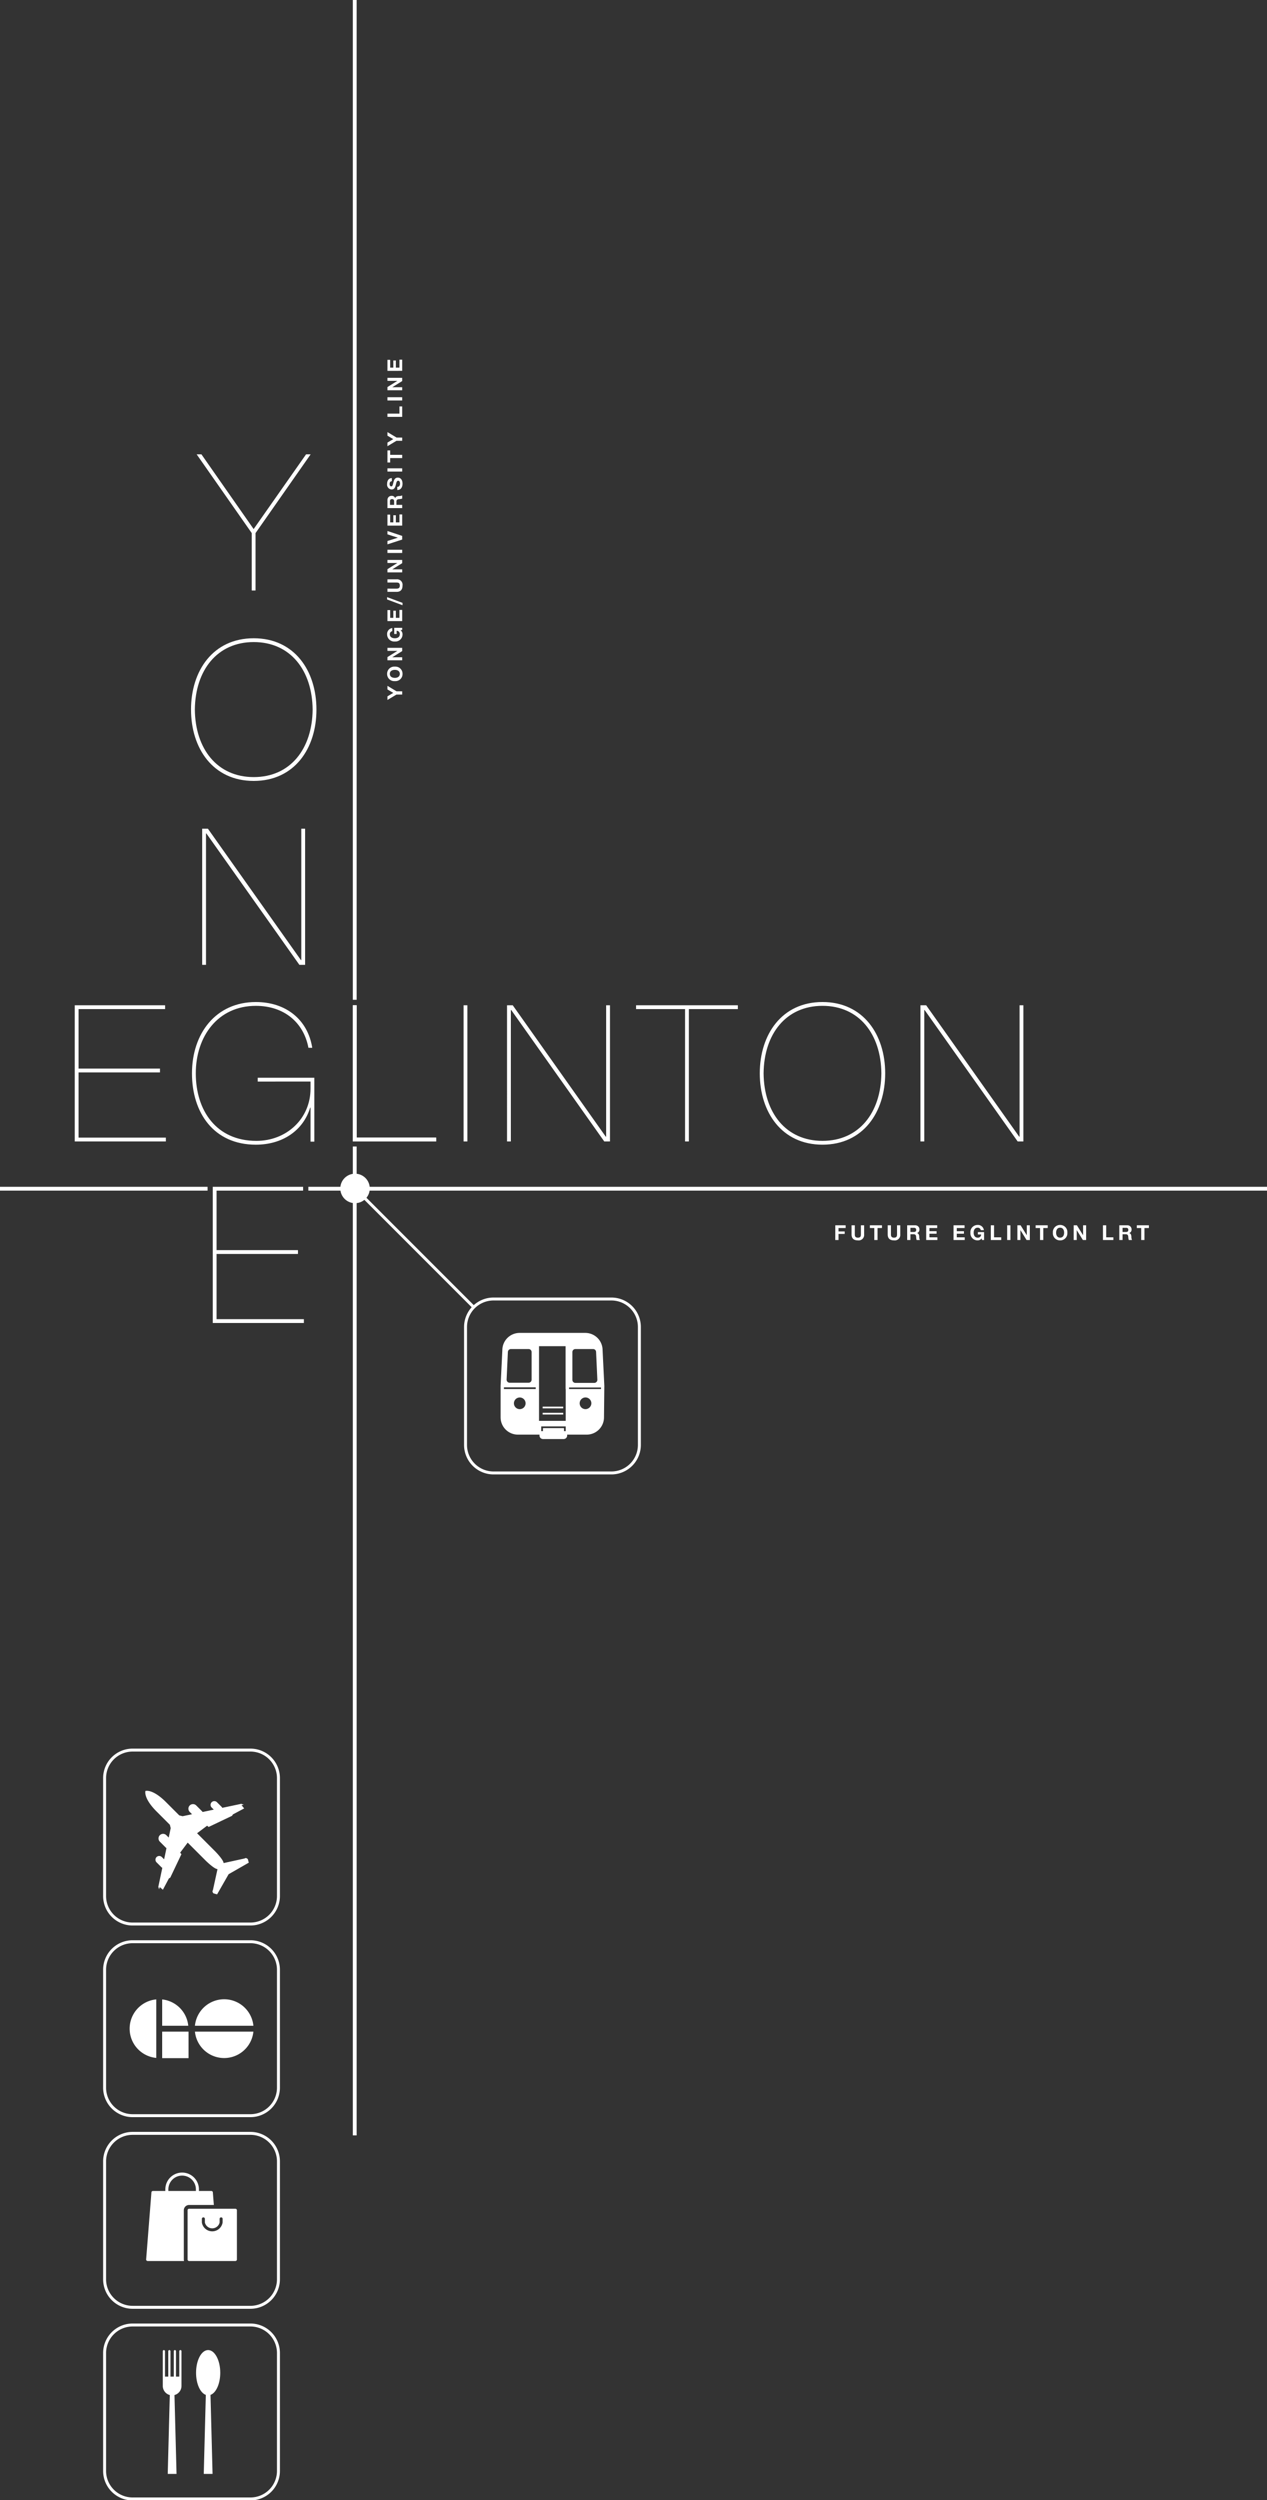 <svg xmlns="http://www.w3.org/2000/svg" xmlns:xlink="http://www.w3.org/1999/xlink" width="430" height="848" viewBox="0 0 430 848">
  <rect x="0" y="0" width="430" height="848" fill="#333333" stroke="none"/>
  <defs>
    <clipPath id="clip-path">
      <rect id="Rectangle_996" data-name="Rectangle 996" width="430" height="848" transform="translate(-5679 -2046)" fill="#fff"/>
    </clipPath>
    <clipPath id="clip-path-2">
      <rect id="Rectangle_927" data-name="Rectangle 927" width="35.195" height="36" fill="#fff"/>
    </clipPath>
    <clipPath id="clip-path-3">
      <rect id="Rectangle_929" data-name="Rectangle 929" width="40.621" height="42" fill="#fff"/>
    </clipPath>
    <clipPath id="clip-path-4">
      <rect id="Rectangle_930" data-name="Rectangle 930" width="19.507" height="42" fill="#fff"/>
    </clipPath>
    <clipPath id="clip-path-5">
      <rect id="Rectangle_931" data-name="Rectangle 931" width="30.802" height="30" fill="#fff"/>
    </clipPath>
    <clipPath id="clip-path-6">
      <rect id="Rectangle_933" data-name="Rectangle 933" width="42" height="19.97" fill="#fff"/>
    </clipPath>
  </defs>
  <g id="Mask_Group_50" data-name="Mask Group 50" transform="translate(5679 2046)" clip-path="url(#clip-path)">
    <g id="Group_2347" data-name="Group 2347" transform="translate(-3378 -2065.266)">
      <path id="Path_1067" data-name="Path 1067" d="M-106.519,0h1.1V-2.065h2.093v-.854h-2.093V-4.074H-103V-5h-3.514Zm9.793-5h-1.1v3.11c0,.742-.252,1.085-1.036,1.085-.889,0-1.029-.539-1.029-1.085V-5h-1.1v3.11c0,1.358.784,2.009,2.128,2.009a1.864,1.864,0,0,0,1.557-.485,1.864,1.864,0,0,0,.58-1.524Zm3.451,5h1.1V-4.074h1.5V-5h-4.1v.924h1.5Zm8.813-5h-1.1v3.11c0,.742-.252,1.085-1.036,1.085-.889,0-1.029-.539-1.029-1.085V-5h-1.1v3.11c0,1.358.784,2.009,2.128,2.009a1.864,1.864,0,0,0,1.557-.485,1.864,1.864,0,0,0,.58-1.524Zm2.345,5h1.1V-1.953h1.1c.553,0,.756.231.833.756A5.527,5.527,0,0,0-78.911,0h1.1a2.73,2.73,0,0,1-.21-1.183c-.035-.5-.189-1.029-.728-1.169v-.014a1.23,1.23,0,0,0,.791-1.253,1.373,1.373,0,0,0-.431-1.01A1.373,1.373,0,0,0-79.422-5h-2.7Zm1.1-4.144h1.2c.49,0,.756.21.756.693,0,.5-.266.714-.756.714h-1.2ZM-75.663,0h3.794V-.924h-2.695V-2.149h2.422V-3h-2.422V-4.074h2.639V-5h-3.738Zm9.282,0h3.794V-.924h-2.695V-2.149h2.422V-3h-2.422V-4.074h2.639V-5h-3.738Zm9.66,0h.7V-2.7h-2.1v.819h1.106a1.082,1.082,0,0,1-.355.8,1.082,1.082,0,0,1-.83.276c-.987,0-1.358-.84-1.358-1.673,0-.875.371-1.715,1.358-1.715a1.024,1.024,0,0,1,1.057.84h1.05A2.008,2.008,0,0,0-58.2-5.117a2.424,2.424,0,0,0-1.817.772,2.424,2.424,0,0,0-.64,1.867A2.411,2.411,0,0,0-60-.634a2.411,2.411,0,0,0,1.8.753,1.691,1.691,0,0,0,1.372-.686Zm2.989,0H-50.2V-.924h-2.436V-5h-1.1Zm5.551,0h1.1V-5h-1.1Zm3.465,0h1.029V-3.346h.014L-41.594,0h1.1V-5h-1.029v3.353h-.014L-43.624-5h-1.092Zm7.693,0h1.1V-4.074h1.5V-5h-4.1v.924h1.5Zm4.354-2.478a2.411,2.411,0,0,0,.651,1.846,2.411,2.411,0,0,0,1.806.754,2.411,2.411,0,0,0,1.806-.754,2.411,2.411,0,0,0,.651-1.846,2.424,2.424,0,0,0-.64-1.867,2.424,2.424,0,0,0-1.817-.772,2.424,2.424,0,0,0-1.817.772,2.424,2.424,0,0,0-.64,1.867Zm1.1,0c0-.875.371-1.715,1.358-1.715s1.358.84,1.358,1.715c0,.833-.371,1.673-1.358,1.673s-1.359-.84-1.359-1.673ZM-25.606,0h1.029V-3.346h.014L-22.484,0h1.1V-5h-1.029v3.353h-.014L-24.514-5h-1.092Zm9.933,0h3.535V-.924h-2.436V-5h-1.1Zm5.551,0h1.1V-1.953h1.1c.553,0,.756.231.833.756A5.528,5.528,0,0,0-6.916,0h1.1a2.73,2.73,0,0,1-.21-1.183c-.035-.5-.189-1.029-.728-1.169v-.014a1.23,1.23,0,0,0,.791-1.253,1.373,1.373,0,0,0-.431-1.01A1.373,1.373,0,0,0-7.427-5h-2.7Zm1.1-4.144h1.2c.49,0,.756.21.756.693,0,.5-.266.714-.756.714h-1.2ZM-2.688,0h1.1V-4.074h1.5V-5h-4.1v.924h1.5Z" transform="translate(-1911 439.867)" fill="#fff"/>
      <path id="Path_1057" data-name="Path 1057" d="M-67.445-167.423-85.17-192.78h-1.617l18.695,26.716v19.471H-66.8v-19.471l18.7-26.716h-1.552ZM-87.4-106.2c.129-13.326,7.568-22.9,19.988-22.9s19.859,9.574,19.988,22.9c-.129,13.326-7.568,22.9-19.988,22.9S-87.272-92.871-87.4-106.2Zm-1.294,0C-88.7-93.065-81.256-82-67.413-82s21.282-11.065,21.282-24.2-7.439-24.19-21.282-24.19S-88.7-119.329-88.7-106.2Zm3.784,86.583h1.294v-44.57h.129l31.568,44.57h1.941V-65.8h-1.294v44.57H-51.4L-82.97-65.8h-1.941Z" transform="translate(-2147.472 366.145)" fill="#fff"/>
      <path id="Path_1062" data-name="Path 1062" d="M-56.621-170.01H-29v-1.29H-56.621v-20.183h29.368v-1.294H-57.915v46.187h30.921v-1.294H-56.621Z" transform="translate(-2170.877 614.593)" fill="#fff"/>
      <path id="Path_1058" data-name="Path 1058" d="M15.874-173.5H43.5v-1.294H15.874v-20.182H45.242v-1.294H14.58v46.187H45.5v-1.294H15.874ZM94.6-170.4v2.4c0,10.221-8.151,17.724-18.371,17.724-13.649,0-20.571-10.35-20.571-22.9s7.5-22.9,20.377-22.9c9.574,0,16.237,5.628,17.854,14.231h1.294c-1.488-9.444-8.8-15.525-19.147-15.525-13.584,0-21.67,10.673-21.67,24.193,0,13.326,7.374,24.193,21.67,24.193,8.992,0,16.043-4.722,18.436-12.549H94.6v11.514h1.294v-21.67H76.68v1.294Zm15.654,19.018V-196.27H108.96v46.187h28.268v-1.294Zm36.29,1.294h1.294V-196.27h-1.294Zm14.749,0h1.294v-44.57h.129l31.568,44.57h1.941V-196.27h-1.294v44.57H194.8l-31.568-44.57h-1.941Zm60.418-44.893v44.893H223v-44.893h16.625v-1.294h-34.54v1.294Zm26.651,21.8c.129-13.326,7.568-22.9,19.988-22.9s19.859,9.574,19.988,22.9c-.129,13.326-7.568,22.9-19.988,22.9s-19.86-9.57-19.989-22.9Zm-1.294,0c0,13.132,7.439,24.193,21.282,24.193s21.282-11.062,21.282-24.193-7.439-24.193-21.282-24.193-21.283,11.066-21.283,24.2Zm54.532,23.1h1.294v-44.57h.129l31.568,44.57h1.941V-196.27h-1.294v44.57h-.129l-31.567-44.57H301.6Z" transform="translate(-2290.212 556.51)" fill="#fff"/>
      <path id="Path_1059" data-name="Path 1059" d="M409.8-147.887V-192.78h-1.29v46.187h28.268v-1.294Z" transform="translate(-2589.765 553.02)" fill="#fff"/>
      <path id="Path_1060" data-name="Path 1060" d="M565.38,204.465h1.294V-192.78H565.38Z" transform="translate(-2746.635 153.913)" fill="#fff"/>
      <path id="Path_1061" data-name="Path 1061" d="M565.38,142.637h1.294V-192.78H565.38Z" transform="translate(-2746.635 600.916)" fill="#fff"/>
      <path id="Path_1063" data-name="Path 1063" d="M565.383-191.486H890.731v-1.294H565.383Z" transform="translate(-2761.731 614.593)" fill="#fff"/>
      <path id="Path_1064" data-name="Path 1064" d="M565.383-191.486h70.445v-1.294H565.383Z" transform="translate(-2866.383 614.593)" fill="#fff"/>
      <path id="Path_1068" data-name="Path 1068" d="M-113.848,0h1.1V-1.918L-110.894-5h-1.225l-1.162,1.974L-114.45-5h-1.239l1.841,3.052Zm4.557-2.478a2.411,2.411,0,0,0,.651,1.846,2.411,2.411,0,0,0,1.806.754,2.411,2.411,0,0,0,1.806-.754,2.411,2.411,0,0,0,.651-1.846,2.424,2.424,0,0,0-.64-1.867,2.424,2.424,0,0,0-1.817-.772,2.424,2.424,0,0,0-1.817.772,2.424,2.424,0,0,0-.64,1.867Zm1.1,0c0-.875.371-1.715,1.358-1.715s1.358.84,1.358,1.715c0,.833-.371,1.673-1.358,1.673s-1.359-.84-1.359-1.673ZM-102.228,0h1.029V-3.346h.014L-99.106,0h1.1V-5h-1.029v3.353h-.014L-101.136-5h-1.092Zm10.311,0h.7V-2.7h-2.1v.819h1.106a1.082,1.082,0,0,1-.356.8,1.082,1.082,0,0,1-.833.274c-.987,0-1.358-.84-1.358-1.673,0-.875.371-1.715,1.358-1.715a1.024,1.024,0,0,1,1.057.84h1.05A2.008,2.008,0,0,0-93.4-5.117a2.424,2.424,0,0,0-1.817.772,2.424,2.424,0,0,0-.64,1.867A2.411,2.411,0,0,0-95.2-.634a2.411,2.411,0,0,0,1.8.753,1.691,1.691,0,0,0,1.372-.686Zm2.989,0h3.794V-.924h-2.695V-2.149h2.422V-3h-2.422V-4.074h2.639V-5h-3.738Zm5.376.119h.8L-80.8-5.117h-.8ZM-74.753-5h-1.1v3.11c0,.742-.252,1.085-1.036,1.085-.889,0-1.029-.539-1.029-1.085V-5h-1.1v3.11c0,1.358.784,2.009,2.128,2.009a1.864,1.864,0,0,0,1.557-.485,1.864,1.864,0,0,0,.58-1.524Zm2.345,5h1.029V-3.346h.014L-69.286,0h1.1V-5h-1.029v3.353h-.014L-71.316-5h-1.092Zm6.587,0h1.1V-5h-1.1Zm7.448-5h-1.134l-1.127,3.514h-.014L-61.761-5H-62.9l1.624,5h1.239Zm1.827,5h3.794V-.924h-2.695V-2.149h2.422V-3h-2.422V-4.074h2.639V-5h-3.738Zm5.936,0h1.1V-1.953h1.1c.553,0,.756.231.833.756A5.527,5.527,0,0,0-47.4,0h1.1a2.73,2.73,0,0,1-.21-1.183c-.035-.5-.189-1.029-.728-1.169v-.014a1.23,1.23,0,0,0,.791-1.253,1.373,1.373,0,0,0-.432-1.011A1.373,1.373,0,0,0-47.915-5H-50.61Zm1.1-4.144h1.2c.49,0,.756.21.756.693,0,.5-.266.714-.756.714h-1.2Zm5.04,2.485C-44.485-.427-43.449.119-42.343.119c1.358,0,2.079-.686,2.079-1.6,0-1.134-1.12-1.365-1.484-1.456C-43-3.262-43.239-3.311-43.239-3.7c0-.42.406-.567.756-.567.525,0,.952.154.987.756h1.064c0-1.155-.959-1.61-2-1.61a1.669,1.669,0,0,0-1.257.36A1.669,1.669,0,0,0-44.3-3.605c0,.938.749,1.225,1.491,1.421s1.484.287,1.484.826c0,.511-.588.623-.973.623-.588,0-1.106-.259-1.106-.924ZM-38.213,0h1.1V-5h-1.1Zm4.571,0h1.1V-4.074h1.5V-5h-4.1v.924h1.5Zm5.866,0h1.1V-1.918L-24.822-5h-1.225l-1.162,1.974L-28.378-5h-1.239l1.841,3.052Zm8.12,0h3.535V-.924h-2.436V-5h-1.1ZM-14.1,0H-13V-5h-1.1Zm3.465,0h1.029V-3.346H-9.6L-7.518,0h1.1V-5h-1.03v3.353h-.014L-9.548-5H-10.64Zm6.587,0H-.259V-.924H-2.954V-2.149H-.532V-3H-2.954V-4.074H-.315V-5H-4.053Z" transform="translate(-2164.505 141) rotate(-90)" fill="#fff"/>
      <g id="Group_2241" data-name="Group 2241" transform="translate(-2131.102 471.367)" clip-path="url(#clip-path-2)">
        <path id="Path_943" data-name="Path 943" d="M35.2,17.92,34.61,5.848A5.862,5.862,0,0,0,28.757,0H6.438A5.862,5.862,0,0,0,.59,5.848L0,17.973V28.65A5.862,5.862,0,0,0,5.848,34.5H13.2v.322A1.191,1.191,0,0,0,14.379,36h7.028a1.191,1.191,0,0,0,1.18-1.18V34.5H29.24a5.862,5.862,0,0,0,5.848-5.848ZM2.468,6.438a1.046,1.046,0,0,1,1.019-.966H9.5a1.019,1.019,0,0,1,1.019,1.019V15.88A1.019,1.019,0,0,1,9.5,16.9H3.058a1.045,1.045,0,0,1-1.019-1.127ZM6.492,25.86A1.98,1.98,0,1,1,7.9,25.28a1.985,1.985,0,0,1-1.405.58m5.419-6.814H1.127v-.59H11.911ZM22.1,33.317h-.59V32.3H14.379v1.019h-.59v-1.61H22.1Zm0-14.271V29.83H13.037V4.507H22.05V19.046ZM24.358,6.492a1.019,1.019,0,0,1,1.019-1.019h6.009a1.009,1.009,0,0,1,1.019.966l.429,9.389a1.045,1.045,0,0,1-1.019,1.127H25.377a1.019,1.019,0,0,1-1.019-1.019ZM28.811,25.86A1.985,1.985,0,1,1,30.8,23.875a2.016,2.016,0,0,1-1.985,1.985m5.258-6.814H23.231V18.51H34.069Z" fill="#fff"/>
        <rect id="Rectangle_925" data-name="Rectangle 925" width="6.975" height="0.59" transform="translate(14.271 27.094)" fill="#fff"/>
        <rect id="Rectangle_926" data-name="Rectangle 926" width="6.975" height="0.59" transform="translate(14.271 25.001)" fill="#fff"/>
      </g>
      <g id="Path_1069" data-name="Path 1069" transform="translate(-2143.505 459.367)">
        <path id="Path_1067-2" data-name="Path 1067" d="M10,0H50A10,10,0,0,1,60,10V50A10,10,0,0,1,50,60H10A10,10,0,0,1,0,50V10A10,10,0,0,1,10,0Z" fill="none"/>
        <path id="Path_1068-2" data-name="Path 1068" d="M10,1a9.01,9.01,0,0,0-9,9V50a9.01,9.01,0,0,0,9,9H50a9.01,9.01,0,0,0,9-9V10a9.01,9.01,0,0,0-9-9H10m0-1H50A10,10,0,0,1,60,10V50A10,10,0,0,1,50,60H10A10,10,0,0,1,0,50V10A10,10,0,0,1,10,0Z" fill="#fff"/>
      </g>
      <path id="Path_1070" data-name="Path 1070" d="M5,0A5,5,0,1,1,0,5,5,5,0,0,1,5,0Z" transform="translate(-2185.505 417.367)" fill="#fff"/>
      <path id="Path_1071" data-name="Path 1071" d="M0,0,40,40" transform="translate(-2180.505 422.367)" fill="none" stroke="#fff" stroke-width="1"/>
      <g id="Group_2244" data-name="Group 2244" transform="translate(-2266 641.09) rotate(-45)" clip-path="url(#clip-path-3)">
        <path id="Path_944" data-name="Path 944" d="M40.219,26.083,34.7,22.488a1.25,1.25,0,0,0,.071-.418V19.83a1.271,1.271,0,0,0-2.541,0v1.05l-3.252-2.116a1.562,1.562,0,0,0,.041-.355V15.666a1.555,1.555,0,0,0-3.11,0v1.1l-2.742-1.785-.6-1V7.357C22.5,1.07,20.31,0,20.31,0s-2.187,1.07-2.253,7.357v6.621l-.6,1-2.742,1.785v-1.1a1.556,1.556,0,1,0-3.111,0v2.742a1.539,1.539,0,0,0,.041.355L8.393,20.88V19.83a1.271,1.271,0,1,0-2.541,0v2.24a1.258,1.258,0,0,0,.071.418L.4,26.083l-.4.8.669-.4.134,1.4,4.146-1.271.535.134L13.777,23.8l.067-.669,4.214-.6v8.695s.033,4.046.8,4.815L12.7,39.99s-.669.05-.6.961L12.7,42l7.6-2.072L27.913,42l.6-1.045c.067-.911-.6-.961-.6-.961l-6.152-3.946c.769-.769.8-4.815.8-4.815v-8.7l4.213.6.067.669,8.293,2.943.535-.134,4.146,1.271.133-1.4.67.4Z" fill="#fff"/>
      </g>
      <g id="Path_1072" data-name="Path 1072" transform="translate(-2266 612.367)">
        <path id="Path_1069-2" data-name="Path 1069" d="M10,0H50A10,10,0,0,1,60,10V50A10,10,0,0,1,50,60H10A10,10,0,0,1,0,50V10A10,10,0,0,1,10,0Z" fill="none"/>
        <path id="Path_1070-2" data-name="Path 1070" d="M10,1a9.01,9.01,0,0,0-9,9V50a9.01,9.01,0,0,0,9,9H50a9.01,9.01,0,0,0,9-9V10a9.01,9.01,0,0,0-9-9H10m0-1H50A10,10,0,0,1,60,10V50A10,10,0,0,1,50,60H10A10,10,0,0,1,0,50V10A10,10,0,0,1,10,0Z" fill="#fff"/>
      </g>
      <g id="Path_1073" data-name="Path 1073" transform="translate(-2266 807.368)">
        <path id="Path_1071-2" data-name="Path 1071" d="M10,0H50A10,10,0,0,1,60,10V50A10,10,0,0,1,50,60H10A10,10,0,0,1,0,50V10A10,10,0,0,1,10,0Z" fill="none"/>
        <path id="Path_1072-2" data-name="Path 1072" d="M10,1a9.01,9.01,0,0,0-9,9V50a9.01,9.01,0,0,0,9,9H50a9.01,9.01,0,0,0,9-9V10a9.01,9.01,0,0,0-9-9H10m0-1H50A10,10,0,0,1,60,10V50A10,10,0,0,1,50,60H10A10,10,0,0,1,0,50V10A10,10,0,0,1,10,0Z" fill="#fff"/>
      </g>
      <g id="Group_2246" data-name="Group 2246" transform="translate(-2245.753 816.368)" clip-path="url(#clip-path-4)">
        <path id="Path_945" data-name="Path 945" d="M5.973,0A.4.4,0,0,0,5.6.373V9.007H4.48V.373A.4.4,0,0,0,4.107,0a.4.4,0,0,0-.373.373V9.007H2.613V.373A.4.4,0,0,0,2.24,0a.4.4,0,0,0-.373.373V9.007H.747V.373A.4.4,0,0,0,.373,0,.4.4,0,0,0,0,.373V12.18a3.205,3.205,0,0,0,2.38,3.08L1.68,42H4.667l-.7-26.74a3.205,3.205,0,0,0,2.38-3.08V.373A.368.368,0,0,0,5.973,0" fill="#fff"/>
        <path id="Path_946" data-name="Path 946" d="M32.413,7.7c0-4.247-1.867-7.7-4.107-7.7C26.02,0,24.2,3.453,24.2,7.7c0,3.733,1.4,6.813,3.313,7.513L26.813,42H29.8l-.7-26.787c1.913-.7,3.313-3.827,3.313-7.513" transform="translate(-12.907)" fill="#fff"/>
      </g>
      <g id="Path_1074" data-name="Path 1074" transform="translate(-2266 742.368)">
        <path id="Path_1073-2" data-name="Path 1073" d="M10,0H50A10,10,0,0,1,60,10V50A10,10,0,0,1,50,60H10A10,10,0,0,1,0,50V10A10,10,0,0,1,10,0Z" fill="none"/>
        <path id="Path_1074-2" data-name="Path 1074" d="M10,1a9.01,9.01,0,0,0-9,9V50a9.01,9.01,0,0,0,9,9H50a9.01,9.01,0,0,0,9-9V10a9.01,9.01,0,0,0-9-9H10m0-1H50A10,10,0,0,1,60,10V50A10,10,0,0,1,50,60H10A10,10,0,0,1,0,50V10A10,10,0,0,1,10,0Z" fill="#fff"/>
      </g>
      <g id="Group_2250" data-name="Group 2250" transform="translate(-2251.401 756.168)" clip-path="url(#clip-path-5)">
        <path id="Path_947" data-name="Path 947" d="M12.783,29.487v-16.7a1.8,1.8,0,0,1,1.8-1.8h8.393l-.339-4.271a.515.515,0,0,0-.508-.477H17.912V5.7a5.7,5.7,0,1,0-11.4,0v.539H2.3a.514.514,0,0,0-.508.477L0,29.446a.523.523,0,0,0,.139.39A.517.517,0,0,0,.514,30H12.86a1.706,1.706,0,0,1-.077-.513ZM7.542,5.7a4.672,4.672,0,1,1,9.344,0v.539H7.542Z" fill="#fff"/>
        <path id="Path_948" data-name="Path 948" d="M59.038,37.345H43.33a.508.508,0,0,0-.513.514v16.7a.511.511,0,0,0,.513.513H59.038a.515.515,0,0,0,.514-.513v-16.7a.512.512,0,0,0-.514-.513M54.706,42a3.568,3.568,0,0,1-7.048,0V40.8a.514.514,0,1,1,1.027,0V42a2.565,2.565,0,0,0,5,0V40.8a.514.514,0,1,1,1.027,0Z" transform="translate(-28.75 -25.076)" fill="#fff"/>
      </g>
      <g id="Path_1075" data-name="Path 1075" transform="translate(-2266 677.367)">
        <path id="Path_1075-2" data-name="Path 1075" d="M10,0H50A10,10,0,0,1,60,10V50A10,10,0,0,1,50,60H10A10,10,0,0,1,0,50V10A10,10,0,0,1,10,0Z" fill="none"/>
        <path id="Path_1076" data-name="Path 1076" d="M10,1a9.01,9.01,0,0,0-9,9V50a9.01,9.01,0,0,0,9,9H50a9.01,9.01,0,0,0,9-9V10a9.01,9.01,0,0,0-9-9H10m0-1H50A10,10,0,0,1,60,10V50A10,10,0,0,1,50,60H10A10,10,0,0,1,0,50V10A10,10,0,0,1,10,0Z" fill="#fff"/>
      </g>
      <g id="Group_2252" data-name="Group 2252" transform="translate(-2257 697.383)" clip-path="url(#clip-path-6)">
        <path id="Path_949" data-name="Path 949" d="M9.033.357a9.97,9.97,0,0,0,0,19.852Z" transform="translate(0 -0.312)" fill="#fff"/>
        <path id="Path_950" data-name="Path 950" d="M95.952,9.387A9.974,9.974,0,0,0,87.1.456V9.387Z" transform="translate(-76.058 -0.398)" fill="#fff"/>
        <path id="Path_951" data-name="Path 951" d="M194.638,8.988a9.971,9.971,0,0,0-19.845,0Z" transform="translate(-152.638)" fill="#fff"/>
        <path id="Path_952" data-name="Path 952" d="M174.811,86.658a9.972,9.972,0,0,0,19.84,0Z" transform="translate(-152.654 -75.674)" fill="#fff"/>
        <rect id="Rectangle_932" data-name="Rectangle 932" width="8.949" height="8.986" transform="translate(11.04 10.984)" fill="#fff"/>
      </g>
    </g>
  </g>
</svg>
